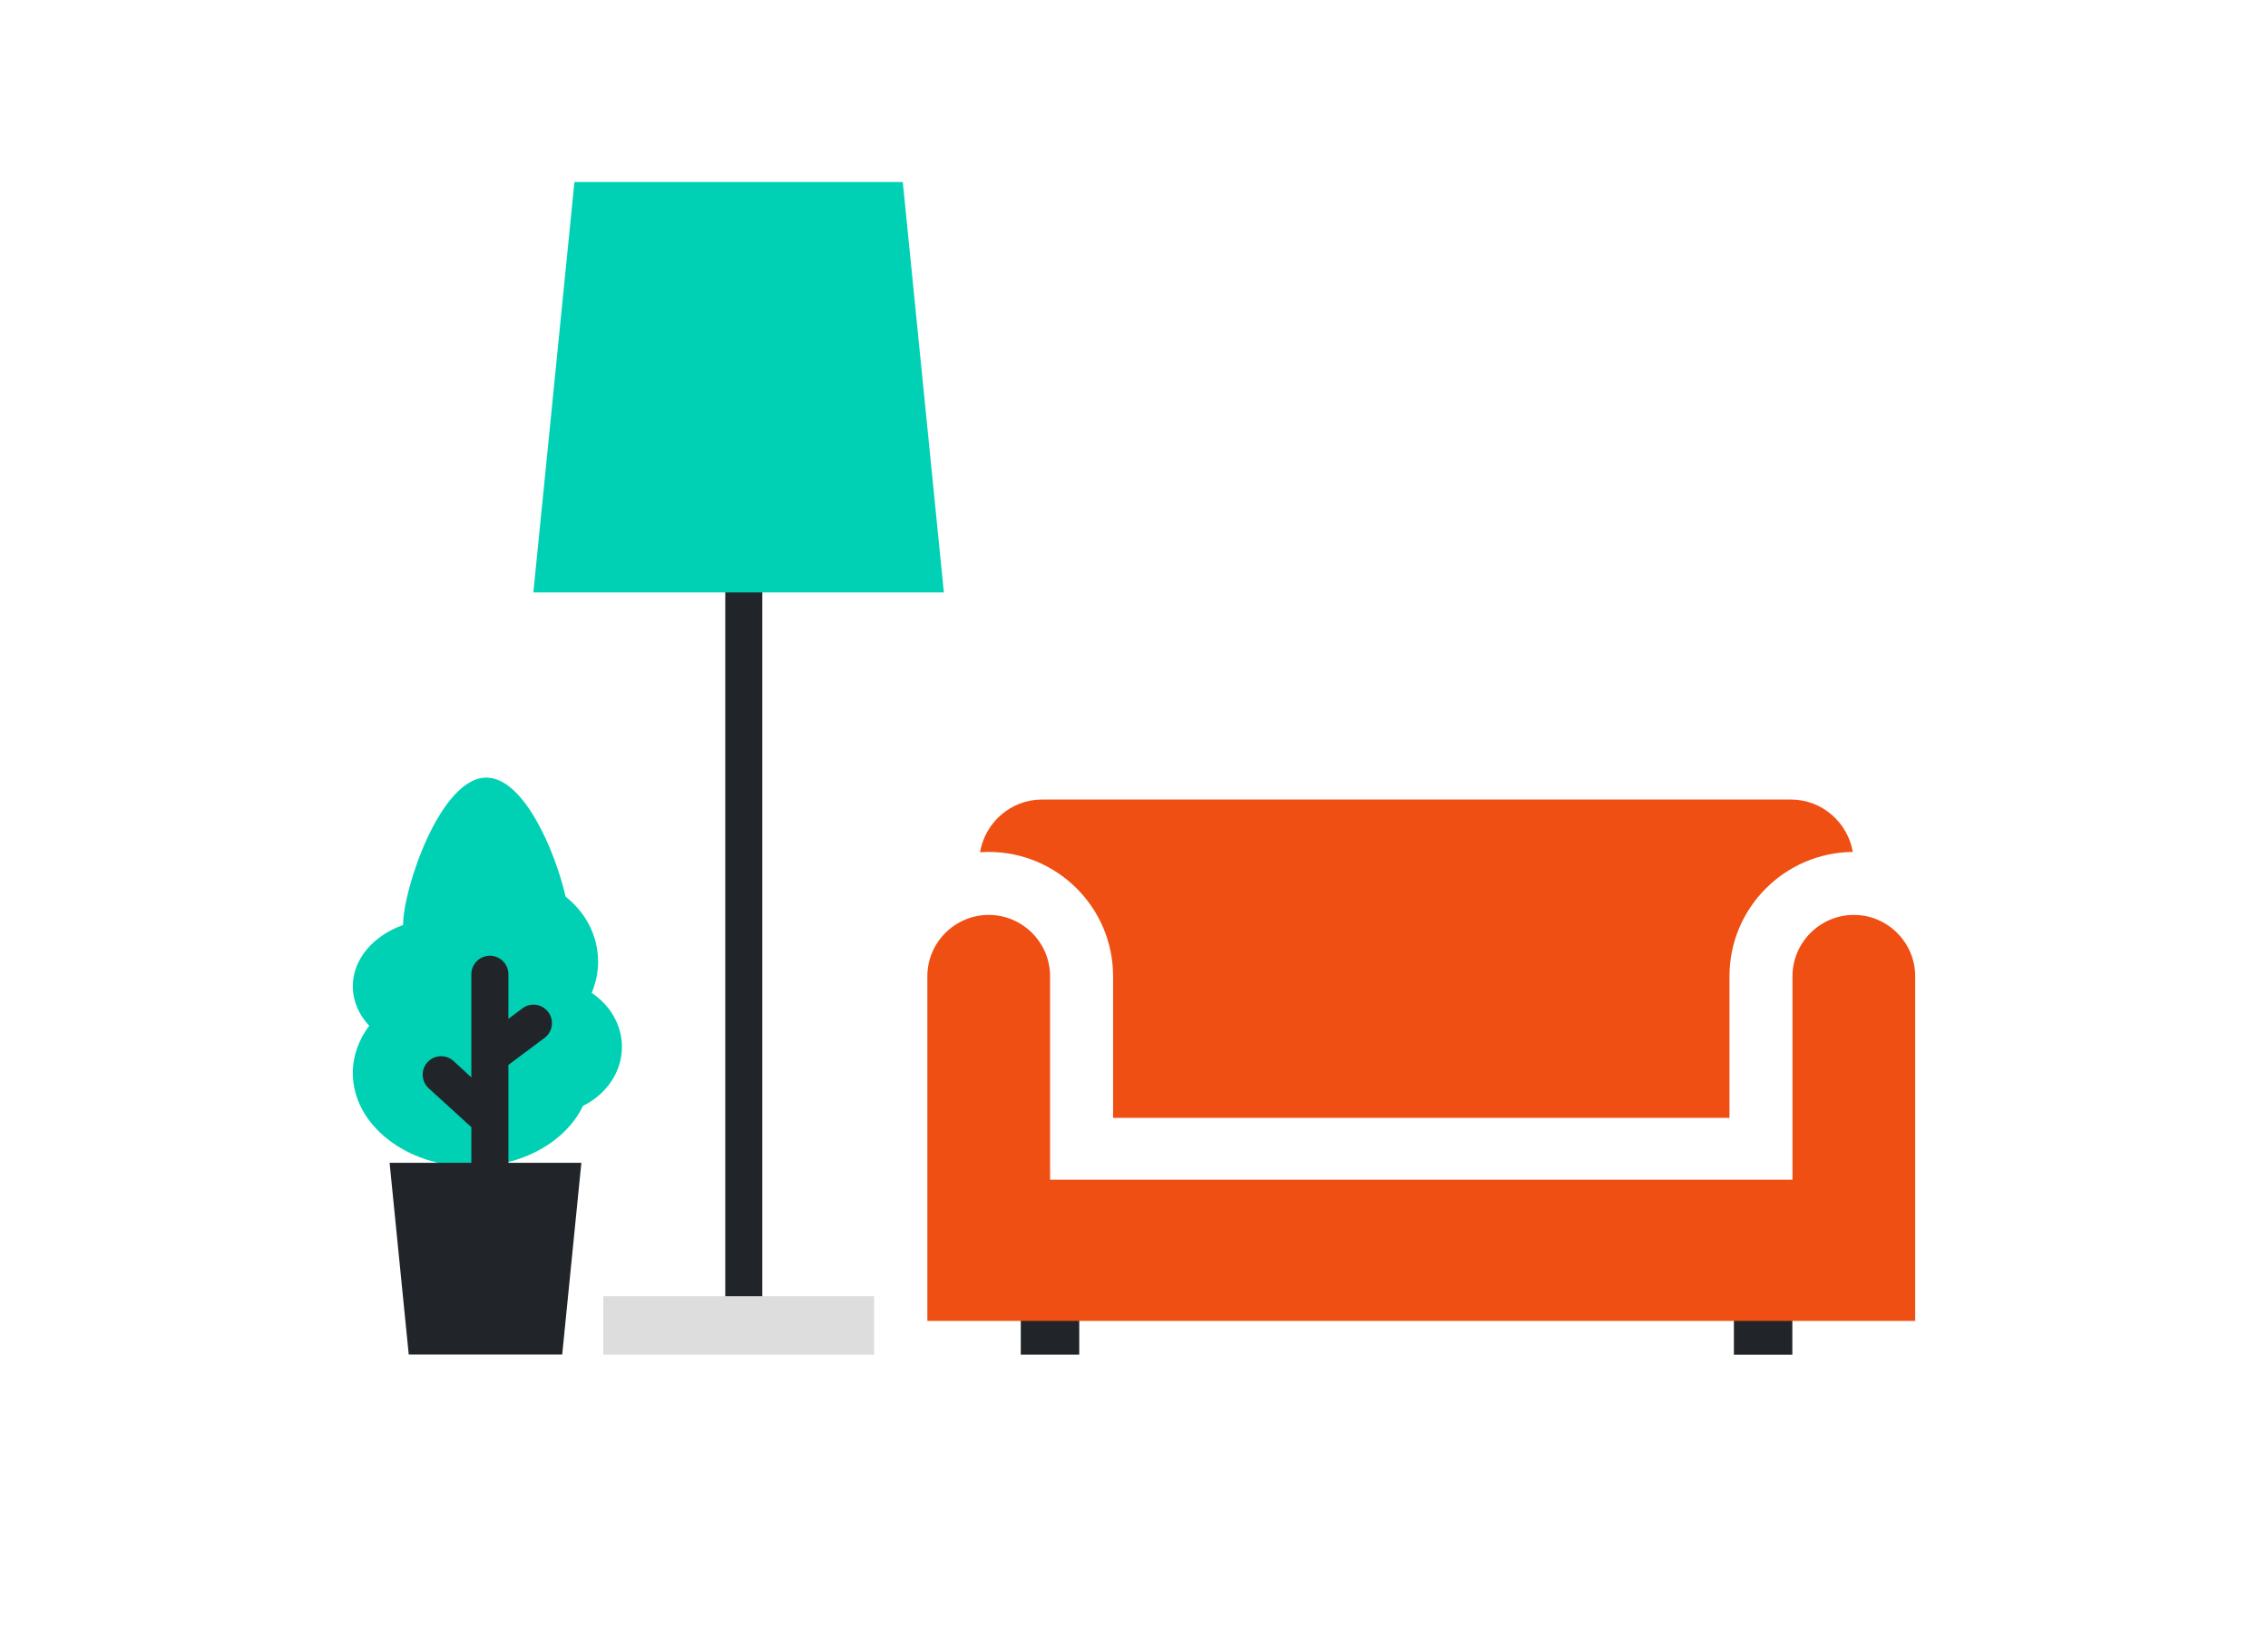 <?xml version="1.0" encoding="utf-8"?>
<!-- Generator: Adobe Illustrator 25.4.1, SVG Export Plug-In . SVG Version: 6.00 Build 0)  -->
<svg version="1.1" xmlns="http://www.w3.org/2000/svg" xmlns:xlink="http://www.w3.org/1999/xlink" x="0px" y="0px" width="180px"
	 height="130px" viewBox="0 0 180 130" style="enable-background:new 0 0 180 130;" xml:space="preserve">
<style type="text/css">
	.st0{fill:#00D1B4;}
	.st1{fill:#212529;}
	.st2{fill:#DDDDDD;}
	.st3{fill:#F04F13;}
</style>
<g id="Layer_1">
	<g>
		<path class="st0" d="M49.36,83.1c0-1.75-0.95-3.31-2.4-4.28c0.32-0.77,0.51-1.6,0.51-2.47c0-2.07-1-3.93-2.58-5.17
			c-0.86-3.73-3.35-9.45-6.29-9.45c-3.65,0-6.61,8.83-6.61,11.7c0,0,0,0,0,0C29.64,74.27,28,76.13,28,78.3
			c0,1.17,0.48,2.25,1.3,3.13c-0.82,1.1-1.3,2.38-1.3,3.75c0,4.1,4.23,7.43,9.44,7.43c4.04,0,7.48-2,8.83-4.82
			C48.11,86.88,49.36,85.12,49.36,83.1z"/>
		<path class="st1" d="M40.35,92.32v-7.78l2.87-2.15c0.65-0.49,0.78-1.41,0.29-2.05c-0.49-0.65-1.41-0.78-2.05-0.29l-1.11,0.83
			v-3.54c0-0.81-0.66-1.47-1.47-1.47s-1.47,0.66-1.47,1.47v8.19L36,84.23c-0.6-0.55-1.53-0.5-2.07,0.09
			c-0.55,0.6-0.5,1.53,0.09,2.07l3.39,3.09v2.83h-6.49l1.52,15.22h12.18l1.52-15.22H40.35z"/>
		
			<rect x="81.02" y="102.9" transform="matrix(6.123234e-17 -1 1 6.123234e-17 -21.886 188.559)" class="st1" width="4.64" height="4.64"/>
		
			<rect x="137.61" y="102.9" transform="matrix(6.123234e-17 -1 1 6.123234e-17 34.71 245.155)" class="st1" width="4.64" height="4.64"/>
		<path class="st1" d="M59.03,104.37c-0.81,0-1.47-0.66-1.47-1.47V45.57c0-0.81,0.66-1.47,1.47-1.47s1.47,0.66,1.47,1.47v57.33
			C60.49,103.71,59.84,104.37,59.03,104.37z"/>
		<polygon class="st0" points="74.91,47.03 42.33,47.03 45.59,14.45 71.65,14.45 		"/>
		<rect x="47.88" y="102.9" class="st2" width="21.49" height="4.64"/>
		<g>
			<path class="st3" d="M147.13,72.63c-2.68,0-4.87,2.19-4.87,4.87v16.15H83.34V77.5c0-2.68-2.19-4.87-4.87-4.87
				s-4.87,2.19-4.87,4.87v16.15v6.34v4.87H152v-4.87v-6.34V77.5C152,74.82,149.81,72.63,147.13,72.63z"/>
			<path class="st3" d="M88.34,77.5v11.24h48.92V77.5c0-5.42,4.38-9.82,9.79-9.87c-0.41-2.35-2.45-4.16-4.91-4.16H82.7
				c-2.47,0-4.52,1.82-4.92,4.19c0.22-0.02,0.45-0.03,0.68-0.03C83.91,67.63,88.34,72.05,88.34,77.5z"/>
		</g>
	</g>
</g>
<g id="Layer_2">
</g>
</svg>
